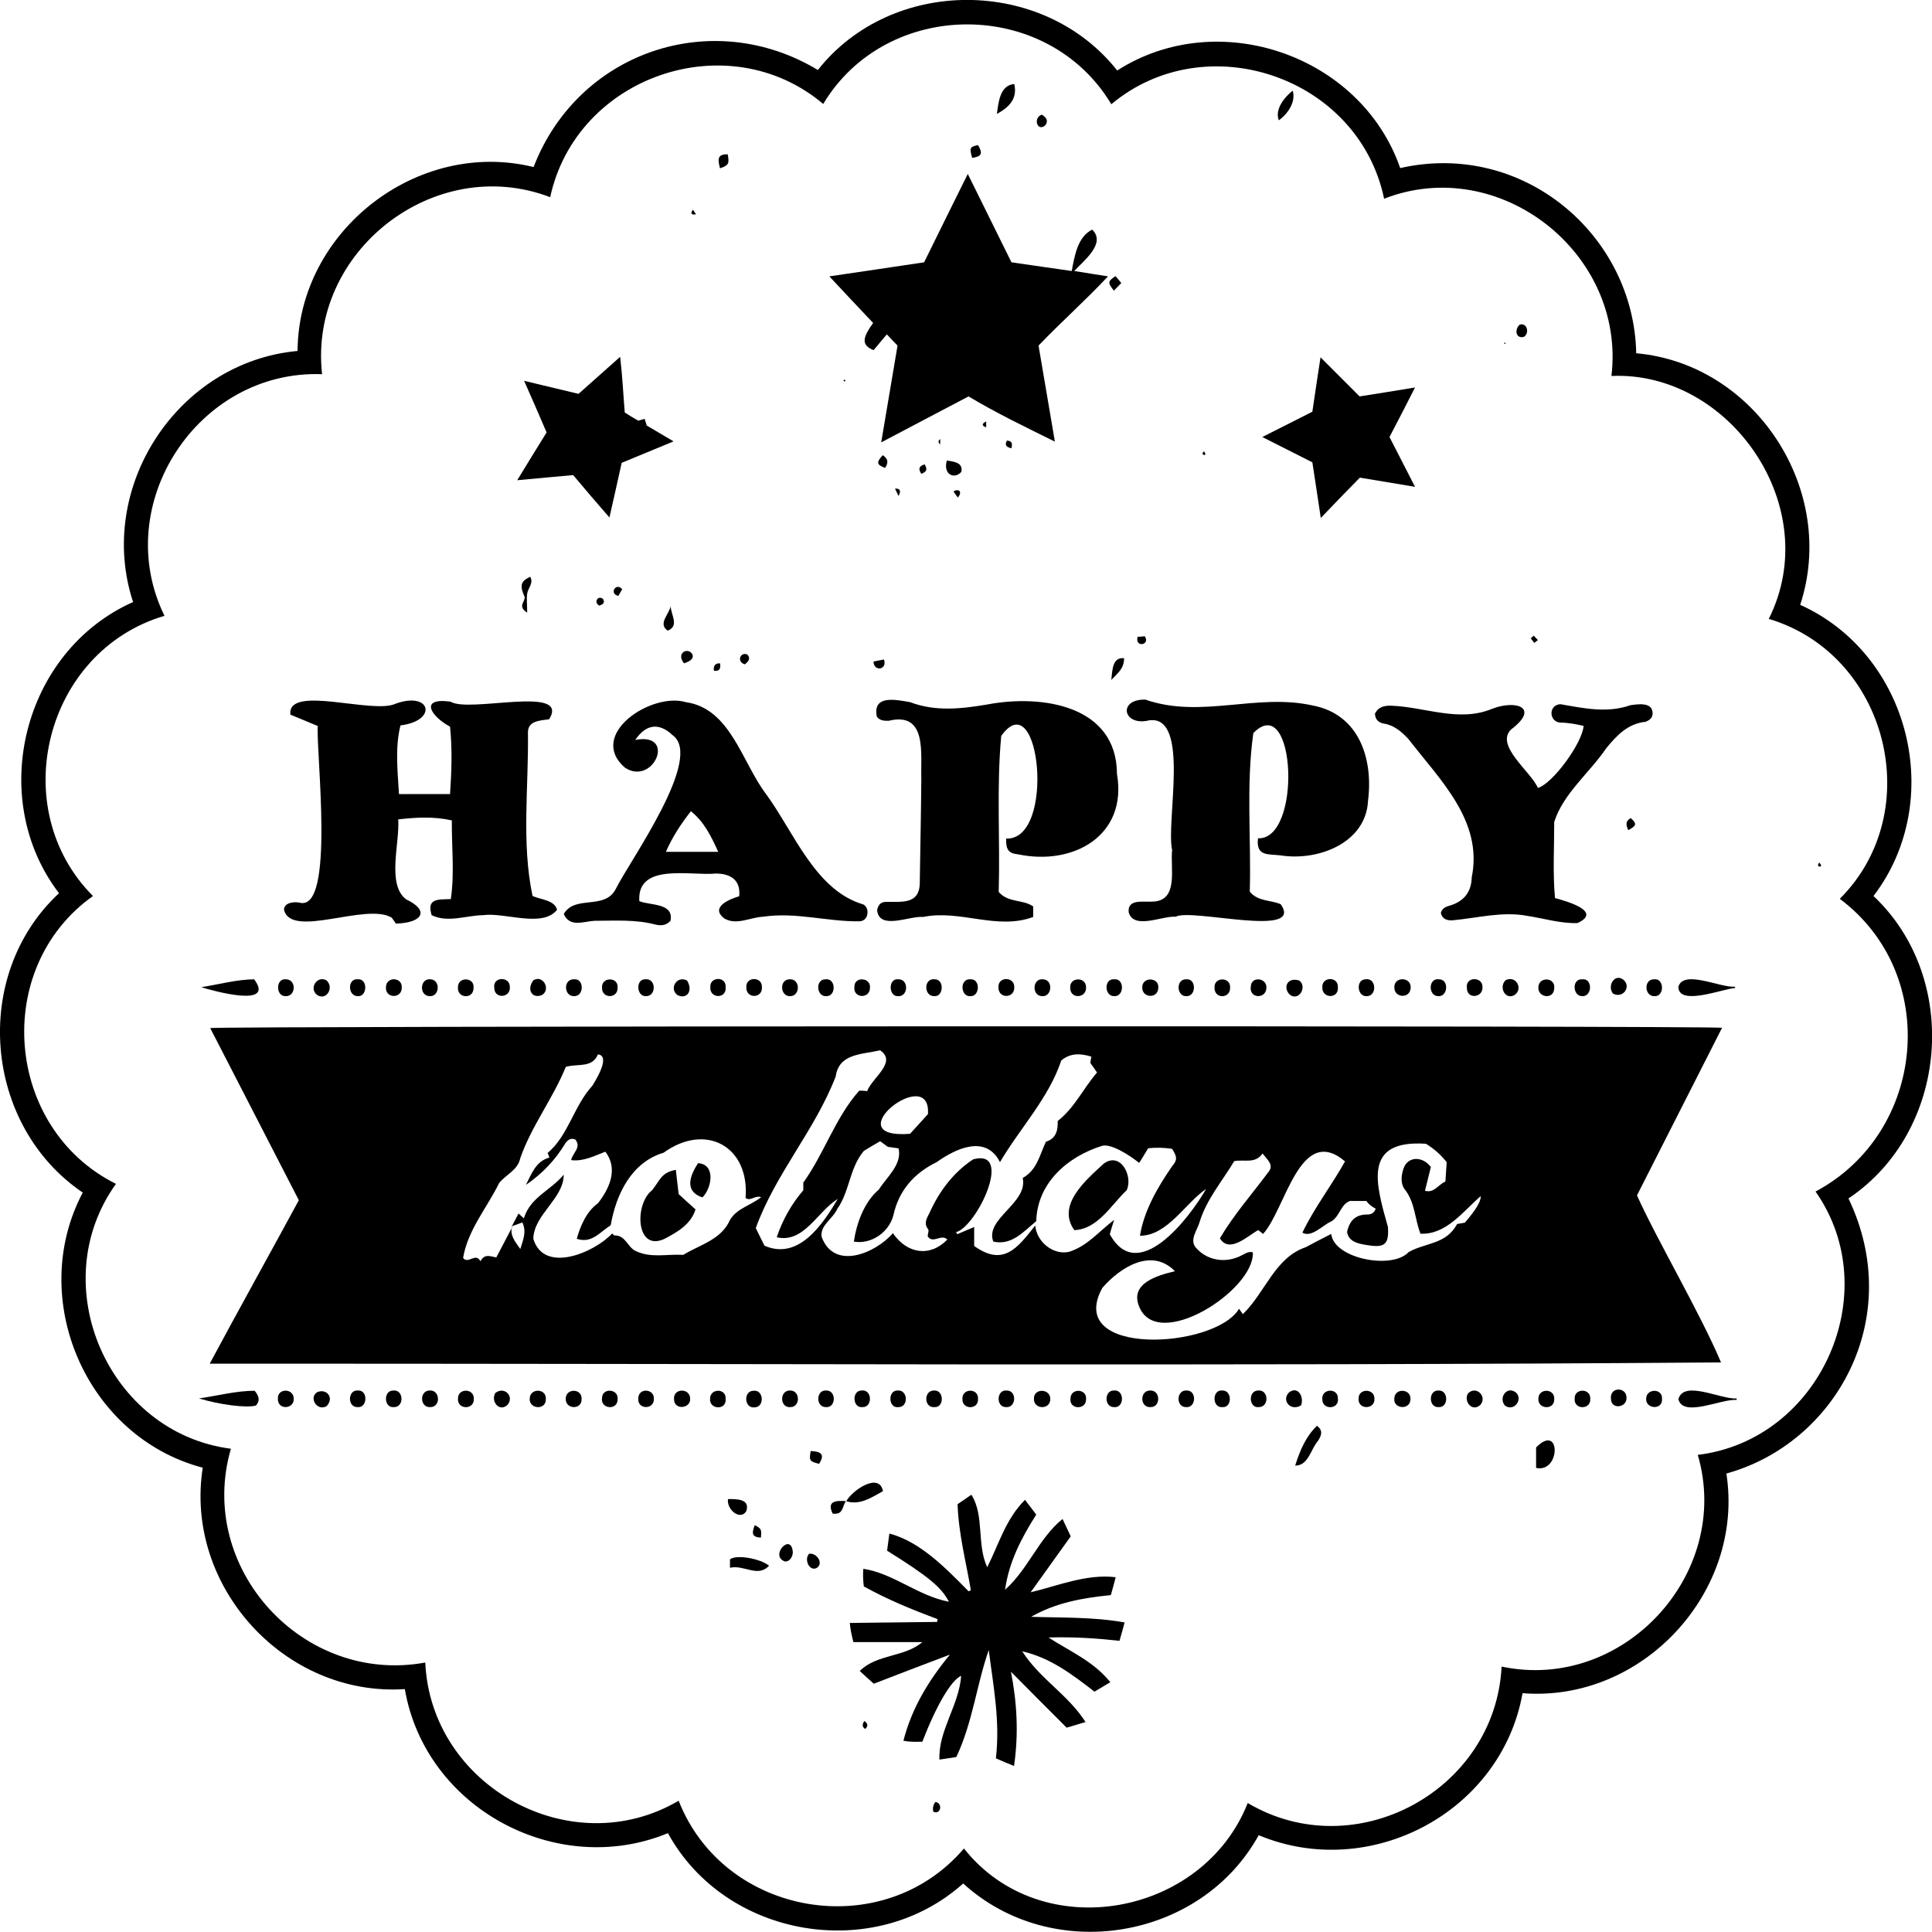 <?xml version="1.0" encoding="UTF-8"?><svg id="b" xmlns="http://www.w3.org/2000/svg" viewBox="0 0 75.64 75.64"><g id="c"><path d="M7.93,57.46c-4.55-1.2-6.89-6.61-4.69-10.77-3.87-2.62-4.39-8.5-.93-11.72-2.85-3.73-1.41-9.48,2.9-11.4-1.47-4.48,1.74-9.4,6.44-9.83.03-4.69,4.69-8.32,9.24-7.2,1.75-4.53,7-6.29,11.13-3.8,2.9-3.67,8.82-3.65,11.72.02,3.95-2.53,9.54-.61,11.08,3.82,4.81-1.09,9.15,2.62,9.24,7.25,4.69.42,7.89,5.38,6.42,9.85,4.29,1.93,5.73,7.65,2.87,11.4,3.43,3.23,2.94,9.22-.98,11.84,2.25,4.7-.5,9.59-4.78,10.77.72,4.63-3.28,8.97-7.98,8.6-.83,4.66-5.97,7.38-10.33,5.56-2.27,4.11-8.08,5.07-11.57,1.89-3.48,3.12-9.3,2.15-11.56-1.97-4.34,1.79-9.5-.97-10.3-5.64-4.69.31-8.65-4.02-7.91-8.68ZM58.8,65.25c4.75,1,9.03-3.64,7.67-8.29,4.8-.58,7.38-6.37,4.61-10.31,4.32-2.3,4.92-8.49.95-11.46,3.43-3.42,1.88-9.57-2.78-10.96,2.2-4.39-1.54-9.72-6.16-9.51.57-4.81-4.39-8.7-8.9-6.94-1-4.78-6.97-6.8-10.68-3.7-2.5-4.17-8.79-4.16-11.28-.01-3.72-3.14-9.66-1.1-10.69,3.65-4.52-1.73-9.47,2.12-8.93,6.93-4.86-.18-8.31,5.1-6.17,9.46-4.68,1.38-6.23,7.53-2.8,10.97-3.97,2.82-3.45,9.1.9,11.27-2.83,3.94-.31,9.75,4.5,10.37-1.36,4.68,2.83,9.25,7.61,8.37.22,4.85,5.72,7.88,9.92,5.41,1.78,4.54,7.99,5.6,11.17,1.87,3.02,3.82,9.35,2.68,11.11-1.78,4.2,2.49,9.69-.48,9.94-5.34Z"/><path d="M67.42,40.24c-1.12,2.2-2.23,4.39-3.33,6.56.76,1.7,2.47,4.6,3.29,6.54-19.66.15-39.46.04-59.17.05,1.16-2.16,2.33-4.26,3.49-6.4-1.15-2.24-2.31-4.49-3.47-6.74.32-.08,58.72-.1,59.19-.01ZM20.05,48.01c-.1.35.11.59.32.89.12-.38.25-.69.08-1.04-.15.06-.28.1-.41.15.08-.16.17-.33.26-.5.09.08.14.13.21.19.25-.83,1.05-1.09,1.56-1.71,0,.94-1.17,1.56-1.19,2.51.41,1.38,2.38.55,3.09-.21.03.03.05.07.09.08.43-.01.5.44.81.6.61.3,1.23.12,1.88.16.65-.4,1.49-.59,1.83-1.37.28-.46.79-.55,1.22-.89-.26-.08-.42.18-.61.03.16-2.02-1.56-2.96-3.21-1.77-1.25.37-1.86,1.62-2.07,2.84-.42.26-.74.73-1.33.53.14-.49.37-1.06.83-1.39.46-.59.8-1.35.29-2.02-.44.17-.86.39-1.34.33.06-.29.42-.5.16-.81-.19-.07-.29.03-.38.14-.4.67-.91,1.2-1.55,1.64.23-.46.4-.93.92-1.07-.03-.07-.05-.13-.07-.18.81-.68,1.03-1.85,1.75-2.63.16-.26.72-1.17.22-1.23-.23.55-.79.35-1.26.49-.49,1.22-1.34,2.31-1.78,3.57-.1.48-.56.64-.83.98-.48.98-1.22,1.82-1.41,2.93.2.26.49-.23.68.13.16-.31.39-.19.62-.15.22-.41.42-.81.63-1.2ZM44.63,48.39c.15-.97.69-1.91,1.26-2.73.21-.25.2-.36,0-.68-.29-.05-.67-.06-.94-.02-.13.22-.24.39-.35.57-.32-.26-1.08-.77-1.45-.67-1.35.42-2.54,1.45-2.58,2.95-.51.42-.96.96-1.68.8-.35-.89,1.37-1.51,1.15-2.49.57-.32.66-.9.91-1.42.42-.13.47-.48.46-.81.67-.53.99-1.26,1.54-1.9-.1-.15-.18-.26-.26-.37.01-.09.02-.17.04-.25-.44-.14-.84-.14-1.18.15-.49,1.47-1.61,2.64-2.4,3.98-.55-1.09-1.72-.54-2.48,0-.88.43-1.48,1.11-1.69,2.07-.17.68-.88,1.16-1.55,1.04.1-.69.39-1.54.98-2.04.3-.48.92-.98.77-1.61-.12-.02-.27-.04-.42-.06-.11-.08-.22-.16-.3-.22-.24.14-.45.26-.64.38-.57.68-.55,1.58-1.04,2.27-.16.38-.69.65-.61,1.1.49,1.32,2.1.64,2.79-.15.55.81,1.45.95,2.13.25-.24-.24-.57.19-.77-.13,0-.09.06-.22.02-.27-.2-.25-.03-.47.06-.66.37-.83.94-1.58,1.7-2.08,1.61-.44.13,2.65-.67,2.85.02.03.03.05.05.08.2-.09.41-.17.66-.28v.74c1.14.82,1.69.09,2.39-.8.06.65.71,1.17,1.33,1.03.73-.24,1.13-.77,1.76-1.25-.08.25-.13.41-.17.56,1.1,2.02,3.13-.65,3.77-1.77-.8.54-1.51,1.82-2.57,1.83ZM52.9,47.01c-.4.08-.44.62-.78.81-.33.14-.77.65-1.13.44.47-.98,1.12-1.81,1.67-2.79-1.77-1.5-2.33,1.89-3.21,2.84-.06-.05-.12-.1-.19-.15-.42.23-1.13.93-1.5.32.55-.93,1.25-1.72,1.89-2.58.25-.29-.03-.49-.22-.74-.29.42-.72.22-1.11.3-.45.76-1.08,1.49-1.35,2.37-.09.34-.44.73-.12,1.05.43.47,1.13.59,1.74.28.15-.07.28-.18.46-.13.08,1.49-3.77,3.94-4.46,2.1-.35-.89.73-1.2,1.41-1.36-.9-.93-2.13-.17-2.84.65-1.5,2.72,4.41,2.4,5.35.82.05.08.09.12.15.21.88-.85,1.25-2.21,2.46-2.62.33-.18.63-.33,1-.52.1.97,2.39,1.41,3.03.71.68-.38,1.46-.29,1.9-1.1.1-.02.21-.03.3-.05q.65-.75.62-1.04c-.71.62-1.36,1.52-2.36,1.47-.22-.59-.21-1.18-.57-1.68-.23-.26-.18-.61-.09-.87.16-.48.74-.5,1.07-.06-.07.29-.15.6-.23.93.37.1.51-.24.8-.36.02-.26.03-.52.05-.76-.26-.32-.48-.51-.81-.72-2.5-.17-1.96,1.58-1.49,3.26.05.72-.16.82-.86.7-.3-.05-.68-.12-.74-.51.1-.45.34-.68.78-.68.14,0,.28-.04.34-.23-.13-.06-.3-.19-.36-.3h-.59ZM34.46,41.12c-.73.17-1.61.12-1.74,1.02-.81,2.11-2.36,3.81-3.13,5.94.12.24.23.48.34.69,1.34.59,2.29-.85,2.87-1.83-.79.48-1.33,1.75-2.39,1.5.23-.68.57-1.29,1.04-1.84v-.3c.82-1.14,1.25-2.54,2.19-3.6.08,0,.18,0,.31.02.18-.51,1.18-1.13.52-1.59ZM36.33,43.62c.14-2.02-3.69,1-.7.77.23-.25.45-.5.7-.77Z"/><path d="M12.43,28.42c-.39-.16-.73-.31-1.06-.44-.14-1.2,3.23,0,4.12-.43,1.38-.5,1.66.67.19.85-.22.85-.11,1.81-.06,2.69h2c.06-.89.09-1.75,0-2.64-.73-.39-1.24-1.15.02-.98.72.46,4.7-.67,3.86.69-.33.05-.84.05-.83.52.03,2.13-.26,4.32.18,6.4.31.14.87.16.96.54-.58.72-2.04.09-2.9.21-.66.01-1.38.31-2.01,0-.21-.67.26-.61.75-.63.15-1.02.03-2.04.04-3.08-.71-.16-1.39-.12-2.1-.04.07.91-.46,2.55.31,3.13.93.44.65.92-.4.95-.02-.03-.08-.12-.16-.23-.99-.61-3.94.84-4.22-.31,0-.27.36-.33.61-.28,1.4.37.64-5.87.71-6.92Z"/><path d="M34.18,12.64c-.57-.6-1.13-1.2-1.71-1.82,1.22-.18,2.45-.36,3.71-.55.56-1.13,1.11-2.26,1.71-3.46.59,1.19,1.15,2.32,1.71,3.46.79.11,1.56.23,2.36.34.11-.59.23-1.34.8-1.62.56.54-.34,1.22-.7,1.62.45.07.85.14,1.32.21-.9.96-1.85,1.8-2.72,2.71.21,1.25.42,2.48.64,3.76-1.15-.57-2.28-1.11-3.38-1.77-1.14.6-2.25,1.18-3.42,1.8.22-1.3.43-2.53.64-3.79-.12-.12-.25-.26-.42-.44-.2.24-.37.44-.52.62-.47-.2-.46-.45,0-1.09Z"/><path d="M39.4,32.83c1.94.07,1.32-6.14-.2-4.02-.19,2.01-.04,4.08-.1,6.11.38.44.95.28,1.35.57v.41c-1.42.53-2.86-.3-4.31,0-.53-.05-1.71.53-1.8-.26.03-.18.12-.32.32-.33.59-.02,1.35.14,1.35-.76.02-1.35.05-2.7.06-4.05-.03-1,.24-2.65-1.28-2.28-.17,0-.34,0-.46-.16-.18-.88.77-.66,1.3-.57,1,.38,2.02.26,3.03.09,2.11-.4,5.06.02,5.07,2.72.42,2.41-1.7,3.6-3.86,3.15-.38-.04-.49-.17-.48-.62Z"/><path d="M49.24,32.82c1.75.1,1.49-5.81-.17-4.12-.29,2.04-.08,4.15-.14,6.21.32.39.81.32,1.21.49.95,1.35-3.49.15-4.11.49-.53-.04-1.64.52-1.84-.17-.06-.53.56-.4.9-.42,1.08,0,.72-1.3.8-2.02-.25-1.11.72-5.28-.89-5.08-1.03.26-1.26-.83-.16-.81,2.18.76,4.35-.26,6.55.23,1.81.34,2.38,2.07,2.17,3.73-.08,1.66-1.96,2.37-3.42,2.14-.48-.06-.97.05-.89-.66Z"/><path d="M38.66,61.34c.46-.92.72-1.87,1.47-2.62.16.21.3.39.44.58-.58.91-1.07,1.85-1.22,2.94.91-.81,1.32-2.02,2.25-2.77.11.23.21.44.32.68-.53.74-1.06,1.48-1.57,2.19,1.05-.25,2.2-.73,3.33-.59-.07.27-.13.5-.19.7-1.11.11-2.16.3-3.12.85,1.21.04,2.42,0,3.66.22-.07.26-.13.48-.2.72-.91-.1-1.8-.16-2.78-.13.87.56,1.76.93,2.42,1.75-.24.14-.44.26-.62.37-.89-.69-1.74-1.33-2.83-1.58.7,1.09,1.79,1.69,2.48,2.77-.24.07-.46.14-.74.22-.73-.73-1.47-1.47-2.18-2.19.23,1.18.31,2.4.12,3.69-.27-.11-.49-.2-.71-.3.17-1.46-.1-2.83-.28-4.24-.48,1.38-.63,2.84-1.27,4.19-.21.03-.43.07-.66.1-.05-1.13.77-2.13.85-3.28-.39.17-.97,1.16-1.52,2.58-.26,0-.46.02-.74-.04.33-1.28.98-2.35,1.82-3.37-1.03.39-2,.76-2.98,1.14-.2-.18-.37-.33-.55-.5.68-.67,1.75-.53,2.45-1.13h-2.7c-.07-.29-.11-.45-.14-.75,1.16-.01,2.29-.03,3.42-.04,0-.04.01-.07.02-.11-1-.37-1.95-.76-2.89-1.28-.03-.22-.04-.46-.02-.69,1.18.18,2.14,1.06,3.35,1.29-.29-.57-.82-1-2.42-2,.03-.21.06-.43.09-.67,1.22.32,2.23,1.38,3.1,2.26.03-.01.06-.03.09-.04-.19-1.12-.48-2.2-.52-3.37.17-.11.35-.24.54-.37.52.82.2,1.93.62,2.84Z"/><path d="M22.07,35.79c.43-.77,1.61-.14,2.04-.99.57-1.14,3.46-5.14,2.22-6.02-.53-.5-1.04-.43-1.46.19,1.64-.32.71,1.83-.41,1.08-1.48-1.3,1.05-2.96,2.39-2.56,1.76.25,2.2,2.37,3.15,3.61,1.09,1.49,1.92,3.76,3.8,4.31.13.08.18.21.16.36-.02.18-.14.29-.3.3-1.27.02-2.5-.37-3.78-.18-.5.02-1.04.35-1.52.07-.58-.44.2-.76.58-.87.07-.66-.37-.89-.92-.89-.96.1-3.09-.44-2.99,1.08.43.18,1.36.06,1.22.77-.16.18-.36.2-.58.15-.79-.21-1.59-.15-2.39-.15-.43.02-.97.28-1.21-.27ZM28.12,33.35c-.28-.61-.54-1.16-1.07-1.59-.4.51-.72,1-.98,1.59h2.05Z"/><path d="M53.84,27.93c.13-.27.39-.31.64-.3,1.32.05,2.64.66,3.94.12.93-.36,1.88-.05.74.81-.64.63.79,1.66,1.05,2.29.59-.18,1.74-1.76,1.79-2.43-.3-.07-.62-.13-.93-.13-.43-.05-.45-.69.02-.72.92.16,1.83.36,2.74.04.28-.04.84-.13.87.28.02.2-.11.31-.28.37-.69.07-1.13.54-1.53,1.03-.65.96-1.69,1.78-2.04,2.89,0,1-.06,1.99.03,2.98.44.12,1.88.52.88.98-.66.02-1.3-.18-1.95-.28-.98-.19-1.95.08-2.93.17-.22.02-.42-.05-.47-.29.07-.22.24-.25.4-.3q.79-.26.81-1.09c.45-2.21-1.24-3.81-2.49-5.43-.26-.27-.55-.53-.95-.59-.22-.04-.35-.17-.35-.42Z"/><path d="M20.25,18.8c.41-.67.77-1.26,1.15-1.87-.28-.65-.56-1.3-.88-2.02.75.18,1.43.34,2.13.51.53-.47,1.05-.93,1.63-1.45.09.77.12,1.46.18,2.18.17.11.35.22.53.32.08-.02.16-.05.25-.07.03.09.05.17.08.26.32.19.64.38,1.05.62-.71.29-1.34.56-2.03.84-.15.67-.3,1.36-.48,2.14-.53-.61-.91-1.05-1.42-1.66-.69.06-1.4.13-2.18.2Z"/><path d="M54.4,17.11c.32.63.64,1.24,1,1.95-.77-.13-1.45-.24-2.16-.36-.48.49-.98,1-1.53,1.58-.11-.76-.22-1.45-.33-2.18-.63-.32-1.27-.64-1.96-.99.68-.34,1.3-.66,1.96-.99.1-.7.21-1.4.32-2.13.52.52,1.02,1.02,1.53,1.53.7-.11,1.39-.22,2.17-.35-.36.71-.68,1.33-1,1.94Z"/><path d="M67.94,38.68c-.49.03-2.23.73-2.23-.05.21-.68,1.64.05,2.22,0,0,.02,0,.04,0,.05Z"/><path d="M9.95,38.34c.85,1.14-1.62.45-2.07.31.69-.11,1.38-.3,2.07-.31Z"/><path d="M9.97,54.45c.2.24.2.41.05.58-.38.1-1.4-.03-2.23-.28.76-.11,1.46-.3,2.18-.3Z"/><path d="M68,54.81c-.6-.06-2.1.71-2.29-.03.21-.77,1.67.02,2.28-.03,0,.02,0,.04,0,.07Z"/><path d="M60.14,57.47v-.8c.97-.99.97,1.01,0,.8Z"/><path d="M50.71,57.37c.2-.62.42-1.13.85-1.55.27.2.15.41.05.58-.3.34-.38.98-.9.98Z"/><path d="M33.13,58.78c.21-.41,1.29-1.17,1.44-.4-.44.24-.9.57-1.45.39h.01Z"/><path d="M30.11,61.3c-.45.48-.97-.05-1.53.08v-.33c.25-.2,1.19-.03,1.53.25Z"/><path d="M39.03,4.46c.06-.45.12-1.13.68-1.17.11.49-.09.85-.68,1.17Z"/><path d="M50.61,3.55c.12.37-.11.84-.54,1.16-.14-.33.07-.78.54-1.16Z"/><path d="M28.5,58.69c.35,0,.87-.01.72.47-.22.38-.77-.03-.72-.47Z"/><path d="M55.23,38.66c0,.45-.66.43-.64-.02,0-.41.65-.4.64.02Z"/><path d="M40.82,38.34c.43,0,.38.71-.04.66-.39-.03-.36-.69.04-.66Z"/><path d="M30.92,38.34c.41-.02.42.63.04.66-.42.04-.47-.66-.04-.66Z"/><path d="M16.82,39c-.42-.01-.39-.71.04-.66.4.03.35.69-.04.66Z"/><path d="M12.78,38.38c.32.29-.01.82-.37.57-.32-.25,0-.77.37-.57Z"/><path d="M50.87,38.39c.31.24,0,.8-.35.57-.3-.24-.16-.73.35-.57Z"/><path d="M43.61,38.34c.43-.05.41.69.01.66-.38.01-.41-.68-.01-.66Z"/><path d="M28.41,38.65c.04.47-.63.45-.6,0-.03-.42.63-.44.6,0Z"/><path d="M26.9,38.39c.26.43-.04.76-.39.56-.32-.26,0-.77.39-.56Z"/><path d="M20.88,38.38c.38-.23.69.35.35.57-.36.17-.64-.17-.35-.57Z"/><path d="M39.71,38.65c.02.44-.63.47-.62,0-.02-.43.63-.42.62,0Z"/><path d="M61.94,38.34c.43-.05.4.69,0,.66-.37,0-.41-.68,0-.66Z"/><path d="M15.73,38.66c.01.45-.65.44-.62-.01,0-.42.64-.41.62.01Z"/><path d="M11.17,39c-.38,0-.38-.7.02-.66.43,0,.4.69-.02.66Z"/><path d="M18.54,38.68c0,.46-.66.41-.61-.04,0-.41.66-.39.61.04Z"/><path d="M19.35,38.67c-.06-.44.61-.45.61-.04.05.44-.61.5-.61.04Z"/><path d="M53.52,39c-.39.04-.45-.65-.06-.66.43-.07.46.65.06.66Z"/><path d="M22.48,39c-.41.02-.44-.68,0-.66.4-.03.39.67,0,.66Z"/><path d="M24.18,38.66c.02.45-.63.45-.61,0-.02-.42.64-.42.61,0Z"/><path d="M25.29,39c-.38.02-.41-.68-.02-.66.43-.04.43.67.02.66Z"/><path d="M16.84,55.09c-.4.02-.43-.63-.03-.65.43-.04.46.66.03.65Z"/><path d="M21.37,54.78c.01.45-.68.39-.63-.04.02-.4.66-.39.63.04Z"/><path d="M29.83,38.65c.03.45-.63.46-.61,0-.03-.42.63-.43.61,0Z"/><path d="M55.22,54.78c0,.44-.69.39-.63-.04.02-.41.66-.37.63.04Z"/><path d="M32.33,38.34c.4-.04.41.65.04.66-.41.05-.47-.67-.04-.66Z"/><path d="M34.06,38.68c-.01.44-.67.41-.61-.05,0-.42.66-.36.61.05Z"/><path d="M35.16,38.34c.43-.02.41.69,0,.66-.38.02-.39-.7,0-.66Z"/><path d="M36.57,39c-.41,0-.41-.71.02-.66.39-.01.36.7-.02.66Z"/><path d="M37.99,38.34c.4-.03.38.67.01.66-.4.04-.44-.69-.01-.66Z"/><path d="M64.77,38.34c.39-.04.4.67.02.66-.42.03-.45-.68-.02-.66Z"/><path d="M45.04,54.44c.4-.01.41.65.01.65-.43.03-.44-.66-.01-.65Z"/><path d="M42.52,38.65c.03.44-.63.48-.62.02-.03-.42.62-.44.62-.02Z"/><path d="M41.12,54.77c.01.44-.67.42-.64-.02,0-.41.64-.39.64.02Z"/><path d="M45.35,38.66c0,.46-.65.42-.63-.01,0-.41.65-.4.63.01Z"/><path d="M46.44,38.34c.4-.04.4.65.03.66-.41.04-.45-.67-.03-.66Z"/><path d="M48.16,38.66c.02.45-.63.46-.61,0-.02-.42.63-.42.61,0Z"/><path d="M49.58,38.69c-.02.43-.68.41-.61-.06.01-.43.65-.35.61.06Z"/><path d="M14.02,38.34c.39-.02.36.69-.01.66-.4.01-.42-.71.01-.66Z"/><path d="M52.38,38.65c.04.47-.63.45-.61,0-.02-.42.63-.43.61,0Z"/><path d="M30.95,55.09c-.43.04-.44-.66-.02-.65.4-.01.42.64.02.65Z"/><path d="M27.02,54.76c.02.4-.63.45-.63.03-.05-.45.63-.46.63-.03Z"/><path d="M56.31,39c-.4,0-.4-.72.03-.66.4,0,.35.69-.03.66Z"/><path d="M57.43,38.67c-.06-.44.61-.44.61-.04.04.44-.62.51-.61.04Z"/><path d="M58.94,38.38c.39-.21.7.3.38.56-.36.25-.66-.27-.38-.56Z"/><path d="M60.85,38.69c-.01.47-.67.37-.62-.06.03-.4.67-.37.62.06Z"/><path d="M63.68,54.72c.02.4-.61.48-.61.04-.05-.47.61-.47.61-.04Z"/><path d="M63.15,38.9c-.24-.3.07-.81.41-.54.32.27-.02.75-.41.54Z"/><path d="M50.94,55.02c-.4.25-.78-.18-.48-.5.36-.28.6.17.48.5Z"/><path d="M58.92,55.03c-.26-.3.07-.78.42-.52.31.26-.06.78-.42.52Z"/><path d="M12.79,55.05c-.37.22-.71-.32-.38-.54.37-.17.69.21.38.54Z"/><path d="M52.38,54.75c.06.44-.61.46-.61.04-.05-.43.62-.47.61-.04Z"/><path d="M24.18,54.79c0,.44-.68.38-.61-.06.01-.41.66-.36.61.06Z"/><path d="M53.81,54.77c.02.42-.64.43-.62,0-.02-.43.64-.42.62,0Z"/><path d="M47.85,55.09c-.4.03-.4-.69,0-.65.4-.02.4.69,0,.65Z"/><path d="M43.61,55.09c-.39,0-.38-.67.01-.65.41-.04.41.7-.01.65Z"/><path d="M42.52,54.79c0,.42-.66.4-.61-.03,0-.43.66-.4.61.03Z"/><path d="M61.65,54.77c-.03-.43.64-.43.61,0,.03.43-.64.43-.61,0Z"/><path d="M39.38,55.09c-.39,0-.37-.68.02-.65.42-.02.4.69-.02.65Z"/><path d="M37.68,54.77c-.02-.43.64-.43.61,0,.03.43-.63.43-.61,0Z"/><path d="M33.77,55.09c-.4.05-.43-.66-.03-.65.41-.05.43.66.03.65Z"/><path d="M32.35,54.44c.4-.01.39.69-.02.65-.4,0-.39-.68.02-.65Z"/><path d="M29.5,54.45c.41-.05.44.65.04.65-.41.05-.44-.65-.04-.65Z"/><path d="M13.99,55.09c-.4,0-.38-.69.03-.65.4-.02.37.7-.03.65Z"/><path d="M15.43,55.09c-.41.05-.43-.66-.03-.65.41-.04.43.65.03.65Z"/><path d="M28.41,54.77c.04.46-.65.42-.61-.01,0-.41.64-.42.61.01Z"/><path d="M18.55,54.77c.02.43-.64.43-.62,0-.02-.43.64-.43.62,0Z"/><path d="M19.39,54.54c.35-.28.75.12.49.45-.31.32-.68-.11-.49-.45Z"/><path d="M56.32,54.44c.4-.02.4.68,0,.65-.4.02-.4-.67,0-.65Z"/><path d="M57.47,54.56c.31-.33.76.1.5.43-.31.32-.68-.11-.5-.43Z"/><path d="M65.07,54.76c.04.46-.65.41-.62,0,0-.4.64-.42.62,0Z"/><path d="M35.18,55.09c-.41.06-.43-.66-.04-.65.41-.04.44.65.04.65Z"/><path d="M36.59,55.09c-.43.04-.43-.66-.02-.65.39-.03.41.67.02.65Z"/><path d="M22.77,54.78c.01.43-.64.4-.62-.02,0-.42.65-.41.62.02Z"/><path d="M25.6,54.78c0,.42-.65.41-.61-.03,0-.43.64-.39.61.03Z"/><path d="M11.5,54.75c.03.42-.62.47-.62.03-.04-.44.61-.44.62-.03Z"/><path d="M46.43,55.09c-.4,0-.38-.68.03-.65.4-.01.38.69-.03.65Z"/><path d="M60.85,54.78c.01.44-.65.4-.62-.02,0-.42.65-.41.62.02Z"/><path d="M49.29,55.09c-.41.05-.43-.65-.03-.65.41-.04.44.64.03.65Z"/><path d="M37.07,18.03c.29.05.63.07.57.44-.26.31-.73.12-.57-.44Z"/><path d="M31.04,60.78c-.01.21-.16.38-.32.35-.6-.23.27-1.16.32-.35Z"/><path d="M20.63,23.98c-.38-.25-.06-.42-.09-.61-.2-.45-.16-.61.22-.79.14.26-.09.44-.12.66-.03.21,0,.43,0,.73Z"/><path d="M44.01,25.77c0,.41-.25.58-.5.85.04-.41.05-.9.5-.85Z"/><path d="M26.14,24.69c-.39-.27.05-.63.12-.96-.01.31.36.78-.12.96Z"/><path d="M31.74,56.81c.46.02.54.16.33.5-.37-.09-.4-.12-.33-.5Z"/><path d="M33.12,58.76c-.16.25-.1.55-.52.5-.25-.52.16-.51.54-.49h-.01Z"/><path d="M31.68,60.83c.31-.04.58.39.29.56-.29.14-.5-.35-.29-.56Z"/><path d="M28.19,6.59c-.12-.43-.05-.55.3-.55.07.37.04.43-.3.55Z"/><path d="M59.66,13.19c-.34.08-.36-.32-.16-.48.28-.09.4.33.16.48Z"/><path d="M26.78,25.97c-.33-.41.16-.65.33-.35.05.15-.04.25-.33.35Z"/><path d="M38.06,6.18c-.11-.4-.09-.43.23-.5.2.33.14.45-.23.5Z"/><path d="M43.9,11.08c-.12.12-.2.21-.29.3-.25-.32-.24-.36.06-.57.06.07.12.13.23.27Z"/><path d="M40.79,4.49c.22.13.25.28.12.43-.31.24-.47-.32-.12-.43Z"/><path d="M34.56,17.82c.24.16.21.32.09.5-.33-.13-.35-.21-.09-.5Z"/><path d="M29.79,60.2c-.33-.02-.38-.14-.24-.49.26.14.27.17.24.49Z"/><path d="M63.75,32.5c-.11-.22-.1-.37.1-.47.24.23.23.29-.1.47Z"/><path d="M34.61,25.82c.14.42-.41.48-.41.08.13-.03.27-.05.41-.08Z"/><path d="M29.16,26.01c-.33-.1-.18-.49.09-.39.15.14.07.27-.09.39Z"/><path d="M36.54,70.93q-.05-.21.08-.38c.3.03.22.52-.08.38Z"/><path d="M44.54,24.93c.1,0,.18-.01.28-.02.23.35-.4.46-.28.02Z"/><path d="M27.95,26.26q-.04-.3.24-.29c.03.19,0,.32-.24.29Z"/><path d="M24.36,23.07c-.05.08-.1.17-.15.26-.38-.08-.09-.55.15-.26Z"/><path d="M36.07,18.55c-.13-.2-.09-.3.13-.37.12.2.08.29-.13.37Z"/><path d="M23.46,23.71c-.23-.13-.05-.42.15-.26.09.16-.02.22-.15.26Z"/><path d="M35.18,19.42c-.04-.09-.09-.18-.14-.29q.3-.02.14.29Z"/><path d="M39.6,17.55c-.23-.05-.26-.14-.18-.3.21.01.22.12.18.3Z"/><path d="M33.87,67.69c-.13-.09-.11-.19-.03-.31q.22.15.03.31Z"/><path d="M37.5,19.48c-.07-.1-.12-.16-.17-.24.2-.12.37,0,.17.24Z"/><path d="M60.05,24.89c.05.06.11.11.16.17-.05.04-.09.07-.14.11-.05-.06-.09-.12-.14-.18.04-.03.08-.07.11-.1Z"/><path d="M27.25,8.39c-.19.03-.23-.03-.12-.18.05.07.08.13.12.18Z"/><path d="M38.61,16.5v.23c-.18-.06-.18-.14,0-.23Z"/><path d="M36.81,17.19v.21q-.13-.11,0-.21Z"/><path d="M71.22,33.77c.06.06.11.11.05.16-.12-.01-.11-.05-.05-.16Z"/><path d="M33.02,14.91s.04-.04.05-.06c.05.07.01.11-.05.06Z"/><path d="M47.14,17.67c.03.06.09.12.01.15-.08-.05-.11-.05-.01-.15Z"/><path d="M58.92,13.39s.02.04.02.07c-.02,0-.03,0-.05,0,0-.02.02-.04.03-.06Z"/><path d="M42.06,48.16c-.71-.99.48-1.98,1.15-2.6.66-.49,1.16.49.9,1.04-.59.55-1.13,1.53-2.05,1.56Z"/><path d="M26.46,45.81c.04.32.07.62.11.94.21.19.43.4.66.6-.18.59-.73.9-1.23,1.16-1.12.5-1.16-1.39-.47-1.91.32-.4.35-.69.93-.8Z"/><path d="M27.33,45.54c.7.04.54.98.17,1.34-.57-.19-.63-.64-.17-1.34Z"/></g></svg>